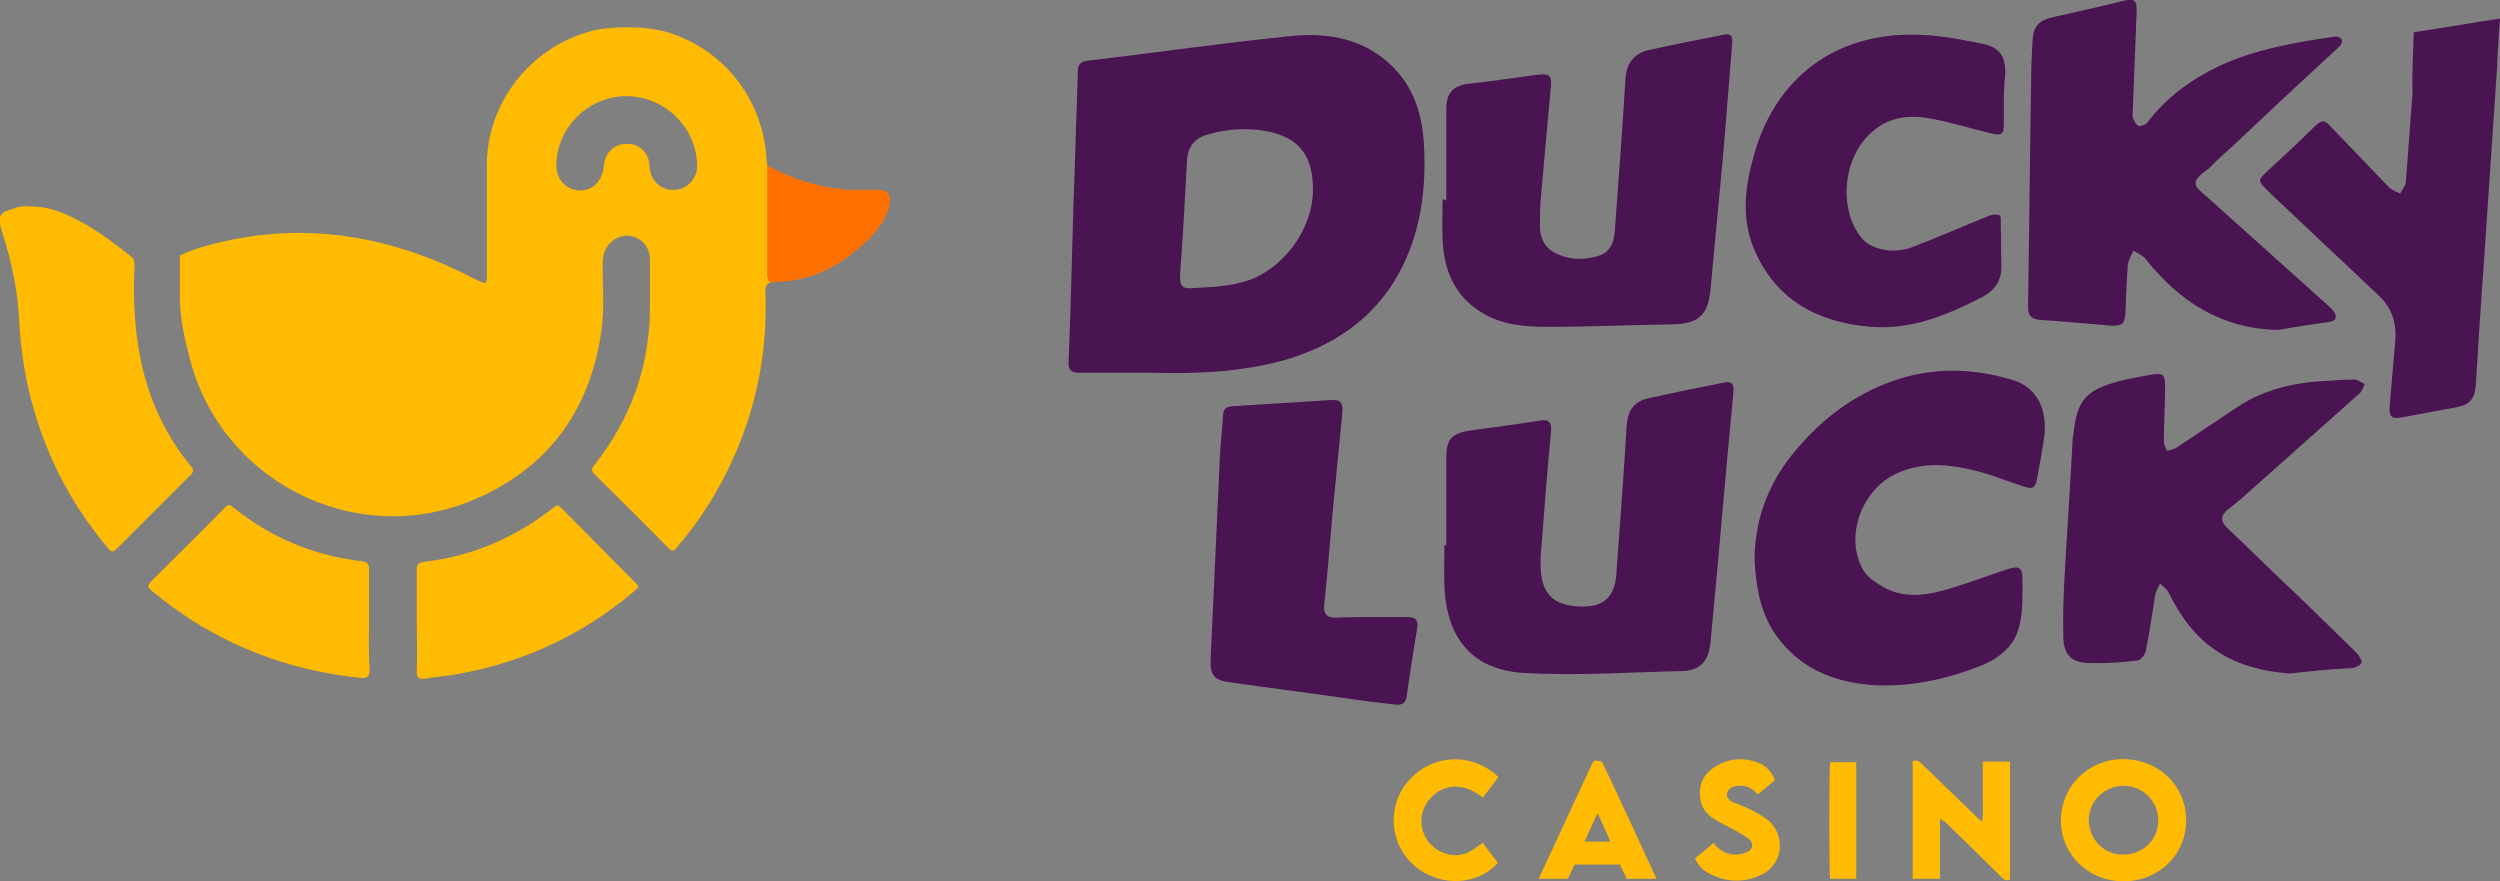 <?xml version="1.0" encoding="utf-8"?>
<svg id="Слой_1" style="enable-background:new 0 0 403.1 142.1;" version="1.1" viewBox="0 0 403.1 142.1" x="0px" xml:space="preserve" xmlns="http://www.w3.org/2000/svg" xmlns:xlink="http://www.w3.org/1999/xlink" y="0px"><rect x="0" y="0" width="403.1" height="142.1" fill="#808080" stroke="none"/> <style type="text/css"> .st0{clip-path:url(#SVGID_2_);fill:#FEBB01;} .st1{clip-path:url(#SVGID_2_);fill:#4A1452;} .st2{clip-path:url(#SVGID_2_);fill:#FDEBB5;} .st3{clip-path:url(#SVGID_2_);fill:#FE7101;} </style> <g> <defs> <rect height="142.1" id="SVGID_1_" width="403.1"/> </defs> <clipPath id="SVGID_2_"> <use style="overflow:visible;" xlink:href="#SVGID_1_"/> </clipPath> <path class="st0" d="M352.5,132.3c0,5.5-4.4,9.8-10.1,9.8c-5.7,0-10.1-4.3-10.1-9.8c0-5.5,4.4-9.9,10-9.9 C348.1,122.4,352.5,126.7,352.5,132.3 M336.8,132.2c0,3.1,2.4,5.6,5.5,5.6c3.2,0,5.7-2.4,5.7-5.5c0-3.1-2.5-5.6-5.6-5.6 C339.4,126.7,336.8,129.1,336.8,132.2"/> <path class="st0" d="M312.8,132v9.7h-4.4v-19c0.6-0.2,1,0,1.4,0.4c3,2.9,6,5.8,9,8.7c0.2,0.2,0.5,0.4,0.8,0.7 c0.2-1.2,0.1-2.2,0.1-3.3c0-1,0-2.1,0-3.1v-3.3h4.4v19c-0.6,0.3-1,0-1.4-0.4c-1.7-1.7-3.5-3.4-5.2-5.1c-1.3-1.3-2.7-2.6-4-3.9 C313.3,132.4,313.1,132.2,312.8,132"/> <path class="st0" d="M267.1,141.7h-4.8c-0.4-0.8-0.7-1.5-1.1-2.3h-7.3c-0.4,0.8-0.7,1.5-1.1,2.3h-4.7c0.2-0.4,0.3-0.7,0.4-0.9 c2.7-5.7,5.3-11.5,8-17.2c0.5-1.1,0.5-1.1,1.8-0.8C261.2,128.9,264.1,135.2,267.1,141.7 M259.7,135.8c-0.7-1.5-1.3-3-2-4.5 c-0.1,0-0.1,0-0.2,0c-0.7,1.5-1.3,2.9-2,4.4H259.7z"/> <path class="st0" d="M239.1,135.9c0.8,1.1,1.6,2.2,2.4,3.2c-2.9,3.5-9,4.1-13.2,0.7c-4.3-3.5-4.8-9.9-1.1-14 c3.8-4.3,10.3-4.5,14.4-0.5c-0.8,1.1-1.6,2.1-2.5,3.3c-0.4-0.3-0.8-0.6-1.2-0.8c-2.6-1.6-5.6-1.2-7.5,1.2c-1.6,2-1.6,4.7-0.1,6.7 c1.6,2,4.3,2.8,6.5,1.7C237.6,137,238.3,136.4,239.1,135.9"/> <path class="st0" d="M286.2,125.8c-1,0.8-1.8,1.5-2.8,2.3c-0.8-1-1.8-1.5-3.1-1.4c-0.6,0-1.1,0.2-1.5,0.6c-0.5,0.6-0.5,1.2,0.1,1.7 c0.4,0.3,0.8,0.5,1.2,0.6c0.9,0.4,1.8,0.7,2.7,1.2c0.7,0.4,1.4,0.8,2.1,1.3c3,2.3,2.8,7.1-0.8,8.9c-2.9,1.4-5.8,1.3-8.6-0.2 c-1-0.5-1.7-1.3-2.2-2.4c1-0.8,2-1.6,3-2.5c0.2,0.3,0.4,0.5,0.6,0.7c1.3,1.2,2.9,1.5,4.5,0.9c1.3-0.4,1.5-1.5,0.5-2.3 c-0.8-0.6-1.6-1-2.5-1.5c-1-0.6-2.1-1-3.1-1.7c-1.1-0.7-1.9-1.7-2.1-3c-0.4-2.2,0.3-4,2.1-5.2c2.5-1.7,5.2-1.8,7.9-0.5 C285.1,123.9,285.8,124.7,286.2,125.8"/> <path class="st0" d="M295.1,122.9h4.2v18.8h-4.2C294.9,140.8,294.9,123.8,295.1,122.9"/> <path class="st1" d="M185.8,60.1c-3.9,0-7.9,0-11.8,0c-1.2,0-1.8-0.4-1.7-1.7c0.3-7.5,0.5-15,0.7-22.5c0.1-4,0.3-8.1,0.4-12.1 c0.1-4.1,0.3-8.3,0.4-12.4c0-1,0.5-1.5,1.5-1.6c11-1.3,22-2.9,33-4c6-0.6,11.8,0.5,16.3,5c3.4,3.4,4.7,7.7,5,12.4 c0.4,7.3-0.5,14.3-4,20.8c-4.1,7.5-10.7,11.8-18.6,14.1C200,60,192.9,60.3,185.8,60.1 M195,46.3c1.1-0.1,3-0.2,4.9-0.7 c6.4-1.4,11.8-8.3,11.8-15c0-5.1-1.9-8-6.4-9.2c-3.5-0.9-7.2-0.7-10.6,0.3c-1.9,0.5-3.2,1.9-3.3,4.1c-0.3,5.6-0.6,11.1-1,16.7 C190,47.3,190.3,46.5,195,46.3"/> <path class="st1" d="M367.3,53.2c-9.2-0.2-15.9-4.6-21.4-11.5c-0.5-0.6-1.3-0.9-1.9-1.3c-0.3,0.7-0.8,1.5-0.9,2.2 c-0.2,2.6-0.3,5.2-0.4,7.8c-0.1,1.9-0.6,2.2-2.5,2.1c-3.7-0.3-7.4-0.7-11.1-0.9c-1.5-0.1-2.1-0.6-2.1-2.2 c0.2-12.1,0.3-24.3,0.5-36.4c0-2,0.1-4,0.2-6c0.1-2.8,0.9-3.7,3.6-4.3c3.6-0.8,7.2-1.6,10.8-2.5c2.1-0.5,2.5-0.3,2.4,1.9 c-0.2,5.2-0.4,10.3-0.6,15.5c0,0.5-0.1,0.9,0,1.4c0.2,0.5,0.5,1.1,0.9,1.3c0.4,0.1,1.2-0.2,1.4-0.5c3.1-4.1,7.1-7,11.7-9.2 c5.9-2.7,12.3-3.8,18.6-4.7c0.4-0.1,0.9,0.2,1.1,0.5c0.1,0.2-0.1,0.9-0.4,1.1c-4.4,4.1-8.8,8.1-13.1,12.2c-2.3,2.2-4.7,4.4-7,6.5 c-0.4,0.4-0.7,0.8-1.1,1.1c-3.2,2.2-2,2.8-0.2,4.4c6.5,5.8,12.9,11.6,19.4,17.4c0.3,0.3,0.7,0.6,1,1c0.7,0.9,0.6,1.6-0.6,1.8 C372.9,52.3,370.1,52.7,367.3,53.2"/> <path class="st1" d="M233.2,32.3c0-4.9,0-9.8,0-14.7c0-2.6,1.1-3.8,3.6-4.1c3.6-0.4,7.1-0.9,10.7-1.4c2.5-0.3,2.8-0.1,2.5,2.5 c-0.5,5.9-1.1,11.9-1.6,17.8c-0.1,1.5-0.1,3-0.1,4.4c0.1,1.7,0.8,3.1,2.3,3.9c2.2,1.2,4.6,1.3,7,0.6c2.2-0.6,2.7-2.5,2.8-4.4 c0.6-8.1,1.2-16.2,1.7-24.3c0.2-2.4,1.3-3.9,3.6-4.5c4.1-0.9,8.1-1.7,12.2-2.5c1.2-0.3,1.5,0.3,1.4,1.4c-0.5,5.8-0.9,11.5-1.4,17.3 c-0.7,7.5-1.4,14.9-2.1,22.4c-0.4,3.8-1.6,5.5-6.1,5.6c-6.7,0.1-13.4,0.4-20.2,0.4c-3.7,0-7.3-0.3-10.6-2.3 c-4.4-2.7-6.1-6.9-6.3-11.8c-0.1-2.2,0-4.3,0-6.5C233,32.3,233.1,32.3,233.2,32.3"/> <path class="st1" d="M369.2,108.6c-5.1-0.4-9.7-1.7-13.6-5c-2.6-2.2-4.4-5-5.9-8c-0.3-0.6-0.9-1-1.4-1.5c-0.3,0.6-0.7,1.2-0.8,1.9 c-0.5,3-0.9,6-1.5,8.9c-0.1,0.6-0.8,1.5-1.3,1.6c-2.6,0.3-5.3,0.5-8,0.4c-2.7-0.1-3.9-1.3-4-4c-0.1-3.3,0-6.7,0.2-10 c0.4-7.3,0.9-14.6,1.3-22c0-0.2,0-0.5,0.1-0.7c0.6-5.8,2-7.3,7.6-8.8c1.7-0.4,3.3-0.7,5-1c1.9-0.3,2.2,0,2.2,1.9 c0,3-0.2,5.9-0.2,8.9c0,0.5,0.3,1,0.5,1.5c0.5-0.2,1.1-0.2,1.5-0.5c3.3-2.2,6.6-4.4,9.9-6.6c4.4-2.9,9.4-4,14.6-4.2 c1.4-0.1,2.8-0.2,4.3-0.2c0.5,0,1,0.5,1.6,0.7c-0.2,0.5-0.4,1-0.7,1.4c-6.4,5.7-12.7,11.3-19.1,17c-0.7,0.6-1.5,1.3-2.2,1.8 c-1.3,1-1.3,2-0.1,3.1c3.4,3.2,6.7,6.5,10.1,9.7c3.6,3.4,7.1,6.9,10.7,10.4c0.4,0.4,0.8,1.1,0.8,1.5c-0.1,0.4-0.9,0.8-1.4,0.9 C375.9,107.9,372.5,108.2,369.2,108.6"/> <path class="st1" d="M233.2,87.9c0-4.7,0-9.3,0-14c0-3.1,0.8-4,3.9-4.5c3.8-0.5,7.5-1,11.3-1.6c1.2-0.2,1.8,0.2,1.7,1.6 c-0.6,6.4-1.1,12.8-1.6,19.2c-0.1,0.8-0.1,1.6-0.1,2.4c0,4.8,2.1,6.8,6.9,6.8c3.3,0,5-1.6,5.3-5c0.6-8.1,1.2-16.2,1.7-24.3 c0.2-2.4,1.2-3.8,3.6-4.3c4-0.9,8-1.7,12-2.5c1.3-0.3,1.7,0.2,1.6,1.5c-1.3,13.5-2.4,26.9-3.7,40.4c-0.3,3-1.6,4.5-4.6,4.6 c-8.5,0.2-17.1,0.8-25.6,0.3c-7.7-0.5-12.3-5-12.7-13.9c-0.1-2.2,0-4.4,0-6.7C233,87.9,233.1,87.9,233.2,87.9"/> <path class="st1" d="M282.9,90.1c0.1-6.9,2.5-12.7,6.9-17.8c4.2-4.9,9.1-8.6,15.2-10.8c6.4-2.3,12.9-2.2,19.3-0.3 c4,1.1,5.9,4.6,5.3,9.3c-0.3,2.1-0.7,4.3-1.1,6.4c-0.3,1.9-0.7,2.1-2.6,1.4c-2.2-0.7-4.4-1.6-6.6-2.2c-4.5-1.2-9-1.8-13.4,0.2 c-5.6,2.5-8.5,10-5.6,15.4c0.7,1.4,2.4,2.4,3.8,3.2c3.5,1.7,7.1,1,10.6-0.1c3-0.9,5.9-2,8.9-3c1.9-0.6,2.5-0.4,2.5,1.6 c0,2.5,0.1,5.1-0.5,7.5c-0.7,3.2-3.2,5.2-6.1,6.4c-5.3,2.1-10.9,3.4-16.7,3.2c-6.8-0.3-12.8-2.6-16.8-8.6 C283.7,98.3,283.1,94.2,282.9,90.1"/> <path class="st1" d="M323.1,15.4c0,1.5,0,3.1,0,4.6c0,1.7-0.4,1.9-2.1,1.5c-3.3-0.8-6.5-1.8-9.8-2.4c-3.9-0.7-7.4-0.1-10.3,3.1 c-3.8,4.2-4.3,11.7-0.8,16.1c1.5,1.9,5,2.7,8.1,1.6c4.2-1.6,8.3-3.4,12.5-5.1c0.5-0.2,1.2-0.3,1.7-0.1c0.3,0.1,0.2,1,0.2,1.5 c0.1,2.2,0,4.3,0.1,6.5c0.1,2.5-1,4.1-3.1,5.2c-5.6,2.9-11.4,5.3-17.9,4.8c-8.6-0.7-15.4-4.3-18.9-12.6c-2.1-5.1-1.4-10.3,0.1-15.4 c3.5-12.2,13-19.3,25.7-19.1c3.6,0,7.2,0.7,10.8,1.4c3.2,0.6,4.1,2.2,3.9,5.4C323.1,13.4,323.2,14.4,323.1,15.4 C323.1,15.4,323.1,15.4,323.1,15.4"/> <path class="st1" d="M389.2,5.2c4.7-0.7,9.2-1.5,13.9-2.2c-0.2,2.9-0.4,5.6-0.5,8.3c-0.7,10.4-1.4,20.7-2.1,31.1 c-0.5,6.6-0.9,13.2-1.3,19.7c-0.2,2.3-1,3.2-3.3,3.6c-2.9,0.5-5.8,1.1-8.7,1.6c-1.5,0.3-2-0.1-1.9-1.7c0.3-3.5,0.6-7,0.9-10.5 c0.3-2.9-0.5-5.4-2.6-7.4c-5.8-5.5-11.6-10.9-17.4-16.4c-0.2-0.2-0.4-0.4-0.6-0.6c-1.6-1.6-1.6-1.6,0.1-3.2 c2.6-2.4,5.2-4.8,7.7-7.3c0.9-0.8,1.4-0.9,2.2,0c3.2,3.3,6.4,6.7,9.6,10c0.5,0.5,1.2,0.7,1.8,1c0.3-0.6,0.8-1.1,0.9-1.7 c0.4-4.8,0.7-9.6,1.1-14.4C388.9,11.8,389.1,8.6,389.2,5.2"/> <path class="st1" d="M221.4,99.5c1.9,0,3.8,0,5.6,0c1.3,0,1.7,0.5,1.5,1.8c-0.6,3.7-1.2,7.4-1.7,11.1c-0.2,1.2-1,1.3-1.9,1.2 c-2.6-0.3-5.2-0.6-7.8-1c-6.3-0.9-12.6-1.7-18.9-2.6c-2.4-0.3-3.1-1.2-3-3.6c0.5-11,1-21.9,1.5-32.9c0.1-2.2,0.4-4.4,0.5-6.6 c0.1-1,0.5-1.3,1.5-1.4c5.3-0.3,10.7-0.7,16-1c1.5-0.1,1.9,0.5,1.7,2.4c-0.5,5.5-1.1,11-1.6,16.5c-0.4,4.8-0.8,9.5-1.3,14.3 c-0.1,1.3,0.5,1.9,1.7,1.9C217.4,99.5,219.4,99.5,221.4,99.5L221.4,99.5z"/> <path class="st2" d="M95,8c-0.1,0-0.1,0-0.2,0C94.9,8,95,8,95,8"/> <path class="st0" d="M30.8,75.2c-7.8-9.5-9.7-20.7-9.1-32.5c0-0.6-0.1-0.9-0.5-1.3c-2.3-1.8-4.6-3.6-7.2-5.1c-2.8-1.6-5.6-3-8.9-3 c-0.9-0.1-1.7-0.1-2.5,0.2c-2.9,0.8-3.1,1.3-2.2,4.1C1.7,41.8,2.7,46,3,50.3c0.2,4,0.6,8,1.5,12c2.2,9.8,6.5,18.5,13,26.2 c0.5,0.6,0.8,0.5,1.3,0c4-4,8-8,12-12C31.2,76.1,31.3,75.8,30.8,75.2"/> <path class="st0" d="M90.5,81.9c-0.5-0.5-0.7-0.5-1.2-0.1c-6.2,4.9-13.2,7.9-21,8.8c-0.9,0.1-1.1,0.5-1.1,1.3c0,2.7,0,5.4,0,8.2 c0,2.7,0.1,5.4,0,8c-0.1,1.3,0.5,1.5,1.5,1.3c1.7-0.3,3.4-0.4,5-0.7c10.8-1.9,20.4-6.4,28.7-13.5c0.5-0.4,0.7-0.7,0.1-1.2 C98.5,90,94.5,85.9,90.5,81.9"/> <path class="st0" d="M59.5,100.1c0-2.8,0-5.5,0-8.3c0-0.9-0.3-1.2-1.1-1.3c-7.8-0.9-14.7-3.8-20.8-8.7c-0.6-0.5-0.9-0.5-1.4,0.1 c-3.9,4-7.9,7.9-11.8,11.8c-0.7,0.7-0.6,1,0.1,1.6c2.2,1.8,4.5,3.5,6.9,5c8.2,5.1,17.1,8,26.7,9c1.2,0.1,1.5-0.2,1.5-1.4 C59.4,105.4,59.5,102.7,59.5,100.1"/> <path class="st0" d="M124.8,45.5c-0.9,0.1-1-0.4-1-1.2c0-5.9,0-11.7,0-17.6v0c-0.2-0.3-0.2-0.7-0.2-1.1C123,15.7,116.3,7.5,106.9,5 c-0.8-0.2-3-0.6-5.6-0.6c-0.1,0-0.1,0-0.2,0c-1.4,0-2.8,0.1-4.4,0.3c-10.3,2-18.1,11.2-18.2,21.7c0,5.8,0,11.6,0,17.5 c0,2.1,0,2-1.9,1.1c-12.3-6.4-25.2-9.1-39-6.4c-2.9,0.6-5.9,1.3-8.6,2.6L29,47c-0.1,3.6,0.6,7,1.5,10.4c4.8,19.8,26.1,31,45.1,23.5 c12.5-5,19.6-14.5,21.4-27.8c0.5-3.7,0.1-7.4,0.2-11.1c0.1-2.2,1.7-3.9,3.8-4c2.2,0,3.8,1.7,3.8,3.9c0,2.5,0,5,0,7.5 c0,9.5-3,18-8.9,25.5c-0.6,0.7-0.6,1.1,0.1,1.7c3.9,3.9,7.9,7.8,11.7,11.7c0.6,0.6,0.9,0.7,1.4,0c3.9-4.5,7-9.5,9.4-15 c3.7-8.5,5.3-17.3,4.9-26.6C123.5,45.9,123.8,45.5,124.8,45.5 M109,30.6c-2.1,0.2-3.9-1.1-4.2-3.3c-0.1-0.3-0.1-0.7-0.1-1 c-0.3-1.9-1.8-3.2-3.7-3.1c-1.9,0-3.4,1.4-3.6,3.3c-0.2,2.5-1.6,4.1-3.6,4.2c-2.4,0.1-4.2-1.7-4.1-4.3c0.2-6,5.3-10.9,11.3-10.9 c6.1,0,11.3,5,11.4,11.1C112.5,28.6,111,30.4,109,30.6"/> <path class="st3" d="M141,30.6c-1.7,0-3.5,0.1-5.2-0.1c-4.3-0.4-8.3-1.8-12.1-3.8c0,5.9,0,11.7,0,17.6c0,0.8,0.2,1.2,1,1.2 c5.4-0.1,10-2.1,14-5.7c2-1.7,3.8-3.6,4.6-6.3C143.9,31.4,143.2,30.5,141,30.6"/> </g> </svg>